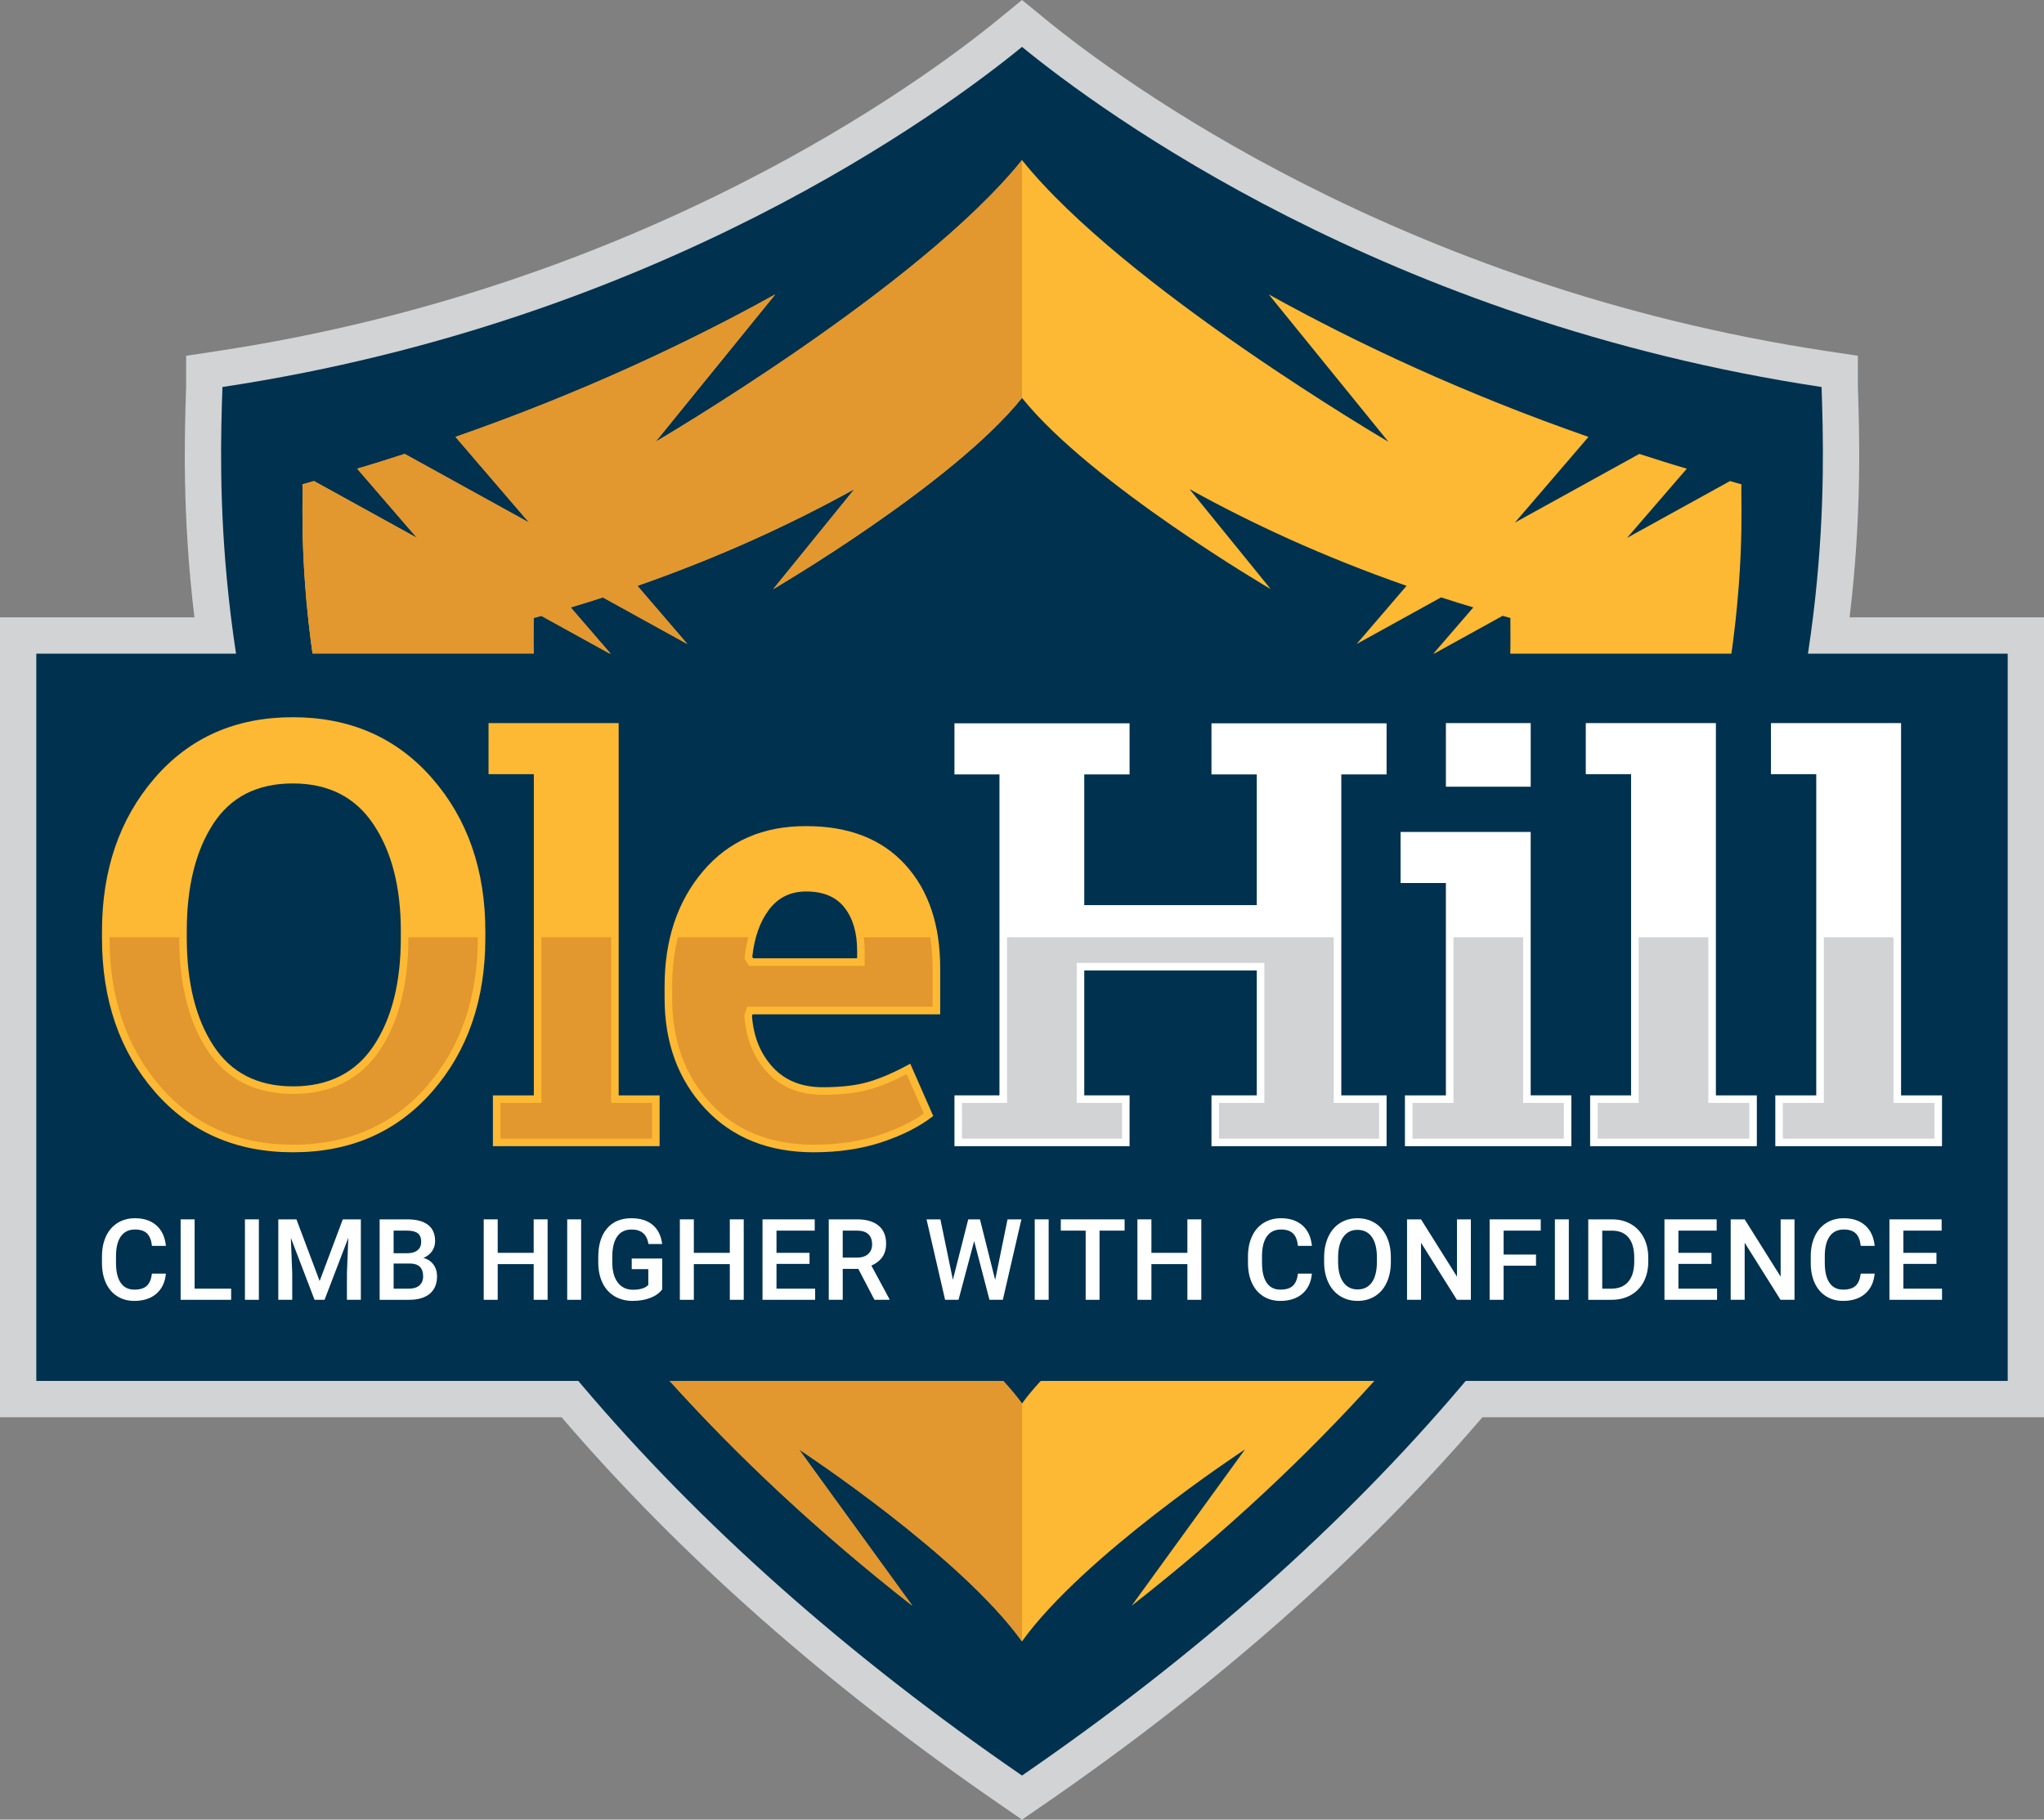 <?xml version="1.0" encoding="UTF-8"?>
<svg id="Layer_1" data-name="Layer 1" xmlns="http://www.w3.org/2000/svg" version="1.1" viewBox="0 0 1417.76 1262.1">
  <rect x="0" y="0" width="1417.76" height="1262.1" fill="#808080" stroke="none"/>
  <defs>
    <style>
      .cls-1 {
        fill: #fdb933;
      }

      .cls-1, .cls-2, .cls-3, .cls-4, .cls-5 {
        stroke-width: 0px;
      }

      .cls-2 {
        fill: #e2972f;
      }

      .cls-3 {
        fill: #fff;
      }

      .cls-4 {
        fill: #00314f;
      }

      .cls-5 {
        fill: #d1d3d4;
      }
    </style>
  </defs>
  <path class="cls-5" d="M1417.76,428.22h-134.85c8.63-71.75,6.84-127.39,5.75-160.18v-21.27l-21.43-3.23C970.77,198.86,777.11,55.82,724.82,13.04l-15.94-13.04-15.94,13.04c-52.29,42.78-245.95,185.82-542.4,230.49l-21.43,3.25v21.26c-1.09,32.8-2.89,88.44,5.75,160.18H0v554.78h389.49c82.81,96.53,184.69,186.51,305.12,269.29l14.27,9.81,14.27-9.81c120.42-82.78,222.3-172.76,305.12-269.29h389.5V428.22Z"/>
  <g>
    <path class="cls-4" d="M708.88,1231.54c-242.39-166.62-408.14-362.34-492.78-581.92-68.57-177.89-63.84-320.33-61.81-381.17v-.02c302.33-45.56,499.63-190.94,554.59-235.9,54.96,44.96,252.26,190.34,554.59,235.9v.02c2.02,60.83,6.76,203.28-61.81,381.17-84.64,219.59-250.39,415.3-492.78,581.92Z"/>
    <g>
      <path class="cls-1" d="M1208.24,336.03c-2.84-.74-5.5-1.61-8.28-2.35l-71.41,39.41,41.45-48c-11.18-3.27-22.05-6.73-32.93-10.25l-86.3,47.63,51.03-59.43c-85.68-29.9-159.57-64.31-221.77-98.84l82.96,102.18s-183.32-107.18-254.11-195.33c-70.79,88.15-254.11,195.33-254.11,195.33l82.96-102.18c-62.21,34.53-136.09,68.94-221.77,98.84l51.03,59.43-86.3-47.63c-10.87,3.52-21.75,6.98-32.93,10.25l41.45,48-71.41-39.41c-2.78.74-5.44,1.61-8.28,2.35,1.73-2.52-3.43,44.56,7.96,122.37h152.85c-.71-19.86.21-30.68-.48-29.67,1.93-.5,3.73-1.09,5.62-1.59l48.48,26.76-28.14-32.59c7.59-2.22,14.97-4.57,22.35-6.96l58.59,32.34-34.64-40.35c58.17-20.3,108.33-43.66,150.57-67.1l-56.33,69.37s124.46-72.77,172.52-132.62c48.06,59.85,172.52,132.62,172.52,132.62l-56.33-69.37c42.23,23.44,92.39,46.81,150.57,67.1l-34.64,40.35,58.59-32.34c7.38,2.39,14.76,4.74,22.35,6.96l-28.14,32.59,48.48-26.76c1.89.5,3.69,1.09,5.62,1.59-.7-1.01.23,9.81-.48,29.67h152.85c11.39-77.82,6.23-124.89,7.96-122.37Z"/>
      <path class="cls-1" d="M913.6,804.34c-38.78,50.34-88.67,101.98-153.06,152.38,0,0,.06-.05.08-.07-.03.02-.07.05-.1.07l53.39-73.61c-2.31,1.51-76.16,50.24-105.04,90.41-28.88-40.17-102.73-88.9-105.04-90.41l53.39,73.61s-.07-.05-.1-.07c.02.02.08.07.08.07-64.38-50.39-114.28-102.04-153.06-152.38h-156.05c62.52,99.94,153.17,206.44,284.68,309.37,0,0-.09-.08-.12-.1.05.03.1.07.15.11l-78.64-108.42c3.4,2.22,112.17,74,154.72,133.17,42.54-59.16,151.32-130.94,154.72-133.17l-78.64,108.42c.05-.04.1-.07.15-.11-.03.03-.12.1-.12.1,131.51-102.93,222.16-209.43,284.68-309.37h-156.05Z"/>
      <g>
        <path class="cls-2" d="M454.77,306.37l82.96-102.18c-62.21,34.53-136.09,68.94-221.77,98.84l51.03,59.43-86.3-47.63c-10.87,3.52-21.75,6.98-32.93,10.25l41.45,48-71.41-39.41c-2.78.74-5.44,1.61-8.28,2.35,1.73-2.52-3.43,44.56,7.96,122.37h152.85c-.71-19.86.21-30.68-.48-29.67,1.93-.5,3.73-1.09,5.62-1.59l48.48,26.76-28.14-32.59c7.59-2.22,14.97-4.57,22.35-6.96l58.59,32.34-34.64-40.35c58.17-20.3,108.33-43.66,150.57-67.1l-56.33,69.37s124.46-72.77,172.52-132.62V111.04c-70.79,88.15-254.11,195.33-254.11,195.33Z"/>
        <path class="cls-2" d="M603.84,883.12l53.39,73.61s-.07-.05-.1-.07c.02.02.08.07.08.07-64.38-50.39-114.28-102.04-153.06-152.38h-156.05c62.52,99.94,153.17,206.44,284.68,309.37,0,0-.09-.08-.12-.1.05.03.1.07.15.11l-78.64-108.42c3.4,2.22,112.17,74,154.72,133.17v-164.94c-28.88-40.17-102.73-88.9-105.04-90.41Z"/>
      </g>
    </g>
    <rect class="cls-4" x="456.67" y="21.91" width="504.42" height="1367.39" transform="translate(1414.49 -3.27) rotate(90)"/>
    <g>
      <g>
        <path class="cls-1" d="M336.64,650.57c0,42.98-12.29,78.5-36.87,106.56-24.58,28.07-56.74,42.1-96.49,42.1s-71.62-14.03-95.99-42.1c-24.38-28.07-36.56-63.59-36.56-106.56v-4.43c0-42.71,12.15-78.16,36.46-106.37,24.31-28.2,56.27-42.3,95.89-42.3s71.95,14.1,96.6,42.3c24.64,28.2,36.97,63.66,36.97,106.37v4.43ZM278.02,645.74c0-30.35-6.31-55-18.94-73.93-12.62-18.94-31.29-28.4-56-28.4s-43.14,9.4-55.3,28.2c-12.16,18.8-18.23,43.51-18.23,74.13v4.83c0,30.89,6.14,55.77,18.43,74.64,12.29,18.87,30.72,28.3,55.3,28.3s43.51-9.43,56-28.3c12.49-18.87,18.73-43.75,18.73-74.64v-4.83Z"/>
        <path class="cls-1" d="M338.87,536.99v-35.46h90.25v258.22h28.4v35.25h-115.63v-35.25h28.4v-222.77h-31.43Z"/>
        <path class="cls-1" d="M564.51,799.24c-31.42,0-56.54-10.07-75.34-30.22-18.8-20.14-28.2-45.73-28.2-76.75v-8.06c0-32.36,8.89-59.02,26.69-79.97,17.79-20.95,41.66-31.36,71.61-31.23,29.41,0,52.24,8.86,68.49,26.59,16.25,17.73,24.38,41.7,24.38,71.92v32.03h-130.14l-.4,1.21c1.07,14.37,5.87,26.19,14.4,35.45,8.53,9.27,20.11,13.9,34.75,13.9,13.02,0,23.84-1.31,32.43-3.93,8.59-2.62,17.99-6.75,28.2-12.39l15.92,36.26c-9,7.12-20.65,13.09-34.95,17.93-14.3,4.83-30.25,7.25-47.84,7.25ZM559.27,618.34c-10.88,0-19.47,4.16-25.79,12.49-6.31,8.33-10.21,19.27-11.68,32.84l.6,1.01h72.12v-5.24c0-12.49-2.92-22.46-8.76-29.92-5.84-7.45-14.67-11.18-26.49-11.18Z"/>
        <path class="cls-3" d="M662.03,537.15v-35.45h121.47v35.45h-31.43v90.65h119.66v-90.65h-31.43v-35.45h121.47v35.45h-31.42v222.6h31.42v35.25h-121.47v-35.25h31.43v-86.62h-119.66v86.62h31.43v35.25h-121.47v-35.25h31.22v-222.6h-31.22Z"/>
        <path class="cls-3" d="M974.5,759.75h28.4v-147.26h-31.43v-35.45h90.25v182.71h28.2v35.25h-115.43v-35.25ZM1061.73,545.65h-58.82v-44.12h58.82v44.12Z"/>
        <path class="cls-3" d="M1099.93,536.99v-35.46h90.25v258.22h28.4v35.25h-115.63v-35.25h28.4v-222.77h-31.43Z"/>
        <path class="cls-3" d="M1228.37,536.99v-35.46h90.25v258.22h28.4v35.25h-115.63v-35.25h28.4v-222.77h-31.43Z"/>
      </g>
      <g>
        <path class="cls-2" d="M283.27,650.1v.47c0,31.79-6.6,57.88-19.61,77.53-13.46,20.34-33.78,30.65-60.38,30.65s-46.43-10.32-59.69-30.69c-12.79-19.65-19.28-45.72-19.28-77.5v-.47h-48.33v.47c0,41.48,11.87,76.17,35.28,103.13,23.22,26.74,54.18,40.3,92.03,40.3s69.13-13.56,92.55-40.32c23.6-26.95,35.57-61.64,35.57-103.11v-.47h-48.13Z"/>
        <polygon class="cls-2" points="423.87 650.1 375.54 650.1 375.54 765 347.14 765 347.14 789.76 452.28 789.76 452.28 765 423.87 765 423.87 650.1"/>
        <path class="cls-2" d="M599.19,650.1c.38,2.97.58,6.08.58,9.34v10.48h-80.33l-3.04-5.06.19-1.76c.5-4.6,1.31-8.92,2.35-13h-48.73c-2.64,10.54-4,21.92-4,34.11v8.06c0,29.51,9.01,54.13,26.79,73.17,17.68,18.95,41.74,28.55,71.5,28.55,16.94,0,32.47-2.35,46.16-6.98,12-4.06,22.12-8.98,30.16-14.66l-11.96-27.26c-8.59,4.44-16.69,7.83-24.15,10.11-9.05,2.76-20.48,4.16-33.96,4.16-16.1,0-29.09-5.25-38.61-15.59-9.31-10.12-14.62-23.11-15.78-38.62l-.08-1.05,1.93-5.79h128.67v-26.78c0-7.54-.55-14.68-1.61-21.42h-46.09Z"/>
      </g>
      <g>
        <polygon class="cls-5" points="925.11 650.1 698.5 650.1 698.5 765 667.27 765 667.27 789.76 778.25 789.76 778.25 765 746.83 765 746.83 667.89 876.98 667.89 876.98 765 845.55 765 845.55 789.76 956.53 789.76 956.53 765 925.11 765 925.11 650.1"/>
        <polygon class="cls-5" points="1056.49 650.1 1008.15 650.1 1008.15 765 979.75 765 979.75 789.76 1084.69 789.76 1084.69 765 1056.49 765 1056.49 650.1"/>
        <polygon class="cls-5" points="1184.93 650.1 1136.6 650.1 1136.6 765 1108.2 765 1108.2 789.76 1213.33 789.76 1213.33 765 1184.93 765 1184.93 650.1"/>
        <polygon class="cls-5" points="1313.38 650.1 1265.05 650.1 1265.05 765 1236.64 765 1236.64 789.76 1341.78 789.76 1341.78 765 1313.38 765 1313.38 650.1"/>
      </g>
    </g>
  </g>
  <g>
    <path class="cls-3" d="M115.07,883.39c-.56,5.95-2.76,10.59-6.59,13.93-3.83,3.33-8.93,5-15.29,5-4.45,0-8.36-1.05-11.75-3.16-3.38-2.11-6-5.1-7.84-8.99-1.84-3.88-2.8-8.39-2.87-13.53v-5.21c0-5.26.93-9.9,2.8-13.91,1.86-4.01,4.54-7.1,8.03-9.28,3.49-2.17,7.52-3.26,12.09-3.26,6.16,0,11.11,1.67,14.87,5,3.75,3.33,5.94,8.05,6.55,14.16h-9.66c-.46-4.01-1.63-6.9-3.51-8.68-1.88-1.78-4.63-2.66-8.26-2.66-4.22,0-7.45,1.54-9.71,4.62-2.26,3.08-3.42,7.6-3.47,13.56v4.95c0,6.03,1.08,10.64,3.24,13.81,2.16,3.17,5.32,4.76,9.48,4.76,3.81,0,6.67-.86,8.58-2.57,1.91-1.71,3.13-4.56,3.64-8.55h9.66Z"/>
    <path class="cls-3" d="M134.99,893.82h25.33v7.74h-35.03v-55.8h9.7v48.06Z"/>
    <path class="cls-3" d="M179.56,901.56h-9.66v-55.8h9.66v55.8Z"/>
    <path class="cls-3" d="M205.62,845.76l16.09,42.77,16.06-42.77h12.53v55.8h-9.66v-18.4l.96-24.6-16.48,43h-6.94l-16.44-42.96.96,24.56v18.4h-9.66v-55.8h12.57Z"/>
    <path class="cls-3" d="M263.33,901.56v-55.8h19.12c6.31,0,11.11,1.26,14.41,3.79,3.3,2.53,4.94,6.3,4.94,11.31,0,2.56-.69,4.85-2.07,6.9-1.38,2.04-3.4,3.63-6.05,4.75,3.01.82,5.34,2.36,6.99,4.62,1.65,2.26,2.47,4.98,2.47,8.14,0,5.24-1.68,9.26-5.04,12.07-3.36,2.81-8.17,4.22-14.43,4.22h-20.35ZM273.03,869.25h9.5c3.01,0,5.37-.68,7.07-2.05,1.7-1.37,2.55-3.3,2.55-5.81,0-2.76-.79-4.75-2.36-5.98-1.57-1.23-4.02-1.84-7.34-1.84h-9.43v15.67ZM273.03,876.38v17.44h10.77c3.04,0,5.42-.75,7.13-2.26,1.71-1.51,2.57-3.6,2.57-6.28,0-5.8-2.96-8.76-8.89-8.89h-11.57Z"/>
    <path class="cls-3" d="M379.83,901.56h-9.66v-24.76h-24.95v24.76h-9.7v-55.8h9.7v23.22h24.95v-23.22h9.66v55.8Z"/>
    <path class="cls-3" d="M403.09,901.56h-9.66v-55.8h9.66v55.8Z"/>
    <path class="cls-3" d="M459.35,894.31c-2.02,2.63-4.82,4.63-8.39,5.98-3.58,1.35-7.64,2.03-12.19,2.03s-8.81-1.06-12.42-3.18c-3.6-2.12-6.38-5.15-8.33-9.1-1.95-3.95-2.97-8.55-3.05-13.81v-4.37c0-8.43,2.02-15.02,6.05-19.76s9.67-7.11,16.9-7.11c6.21,0,11.14,1.54,14.79,4.62,3.65,3.08,5.85,7.51,6.59,13.28h-9.5c-1.07-6.72-4.97-10.08-11.69-10.08-4.34,0-7.65,1.56-9.91,4.69-2.26,3.13-3.43,7.72-3.51,13.77v4.29c0,6.03,1.27,10.7,3.81,14.03,2.54,3.33,6.07,5,10.6,5,4.96,0,8.48-1.12,10.58-3.37v-10.92h-11.5v-7.36h21.15v21.38Z"/>
    <path class="cls-3" d="M515.87,901.56h-9.66v-24.76h-24.95v24.76h-9.7v-55.8h9.7v23.22h24.95v-23.22h9.66v55.8Z"/>
    <path class="cls-3" d="M561.51,876.65h-22.92v17.17h26.79v7.74h-36.48v-55.8h36.21v7.82h-26.52v15.41h22.92v7.66Z"/>
    <path class="cls-3" d="M595.35,880.1h-10.81v21.46h-9.7v-55.8h19.62c6.44,0,11.41,1.44,14.91,4.33,3.5,2.89,5.25,7.07,5.25,12.54,0,3.73-.9,6.86-2.7,9.38-1.8,2.52-4.31,4.46-7.53,5.81l12.53,23.23v.5h-10.39l-11.19-21.46ZM584.54,872.28h9.96c3.27,0,5.83-.82,7.66-2.47,1.84-1.65,2.76-3.9,2.76-6.76s-.85-5.3-2.55-6.94c-1.7-1.64-4.23-2.48-7.61-2.53h-10.23v18.7Z"/>
    <path class="cls-3" d="M690.27,887.76l8.58-42h9.62l-12.88,55.8h-9.27l-10.62-40.74-10.85,40.74h-9.31l-12.88-55.8h9.62l8.66,41.92,10.65-41.92h8.13l10.54,42Z"/>
    <path class="cls-3" d="M727.37,901.56h-9.66v-55.8h9.66v55.8Z"/>
    <path class="cls-3" d="M780.06,853.58h-17.4v47.98h-9.62v-47.98h-17.25v-7.82h44.26v7.82Z"/>
    <path class="cls-3" d="M833.25,901.56h-9.66v-24.76h-24.95v24.76h-9.7v-55.8h9.7v23.22h24.95v-23.22h9.66v55.8Z"/>
    <path class="cls-3" d="M909.97,883.39c-.56,5.95-2.76,10.59-6.59,13.93-3.83,3.33-8.93,5-15.29,5-4.45,0-8.36-1.05-11.75-3.16-3.38-2.11-6-5.1-7.84-8.99-1.84-3.88-2.8-8.39-2.87-13.53v-5.21c0-5.26.93-9.9,2.8-13.91,1.86-4.01,4.54-7.1,8.03-9.28,3.49-2.17,7.52-3.26,12.09-3.26,6.16,0,11.11,1.67,14.87,5,3.75,3.33,5.94,8.05,6.55,14.16h-9.66c-.46-4.01-1.63-6.9-3.51-8.68-1.88-1.78-4.63-2.66-8.26-2.66-4.22,0-7.45,1.54-9.71,4.62-2.26,3.08-3.42,7.6-3.47,13.56v4.95c0,6.03,1.08,10.64,3.24,13.81,2.16,3.17,5.32,4.76,9.48,4.76,3.81,0,6.67-.86,8.58-2.57,1.91-1.71,3.13-4.56,3.64-8.55h9.66Z"/>
    <path class="cls-3" d="M964.73,875.11c0,5.47-.94,10.26-2.83,14.39-1.89,4.13-4.59,7.29-8.11,9.5-3.51,2.21-7.56,3.32-12.13,3.32s-8.55-1.11-12.09-3.32c-3.54-2.21-6.27-5.36-8.2-9.44-1.93-4.09-2.91-8.8-2.93-14.14v-3.14c0-5.44.96-10.25,2.89-14.41,1.93-4.16,4.65-7.35,8.16-9.56,3.51-2.21,7.54-3.31,12.09-3.31s8.58,1.09,12.09,3.28c3.51,2.18,6.23,5.33,8.14,9.43,1.92,4.1,2.89,8.87,2.91,14.31v3.1ZM955.04,872.2c0-6.18-1.17-10.92-3.51-14.22-2.34-3.3-5.65-4.94-9.95-4.94s-7.47,1.64-9.83,4.93c-2.36,3.28-3.57,7.93-3.62,13.93v3.22c0,6.13,1.19,10.87,3.58,14.22,2.39,3.35,5.7,5.02,9.95,5.02s7.59-1.63,9.91-4.9c2.31-3.27,3.47-8.05,3.47-14.33v-2.91Z"/>
    <path class="cls-3" d="M1020.22,901.56h-9.7l-24.87-39.59v39.59h-9.7v-55.8h9.7l24.95,39.74v-39.74h9.62v55.8Z"/>
    <path class="cls-3" d="M1065.4,877.91h-22.46v23.65h-9.7v-55.8h35.45v7.82h-25.75v16.59h22.46v7.74Z"/>
    <path class="cls-3" d="M1088.17,901.56h-9.66v-55.8h9.66v55.8Z"/>
    <path class="cls-3" d="M1101.65,901.56v-55.8h16.48c4.93,0,9.31,1.1,13.13,3.3,3.82,2.2,6.78,5.31,8.87,9.35s3.14,8.66,3.14,13.87v2.8c0,5.29-1.05,9.94-3.16,13.95-2.11,4.01-5.11,7.1-9.01,9.28-3.9,2.17-8.36,3.26-13.39,3.26h-16.06ZM1111.35,853.58v40.24h6.32c5.08,0,8.99-1.59,11.71-4.77,2.72-3.18,4.11-7.75,4.16-13.7v-3.1c0-6.06-1.32-10.68-3.95-13.87-2.63-3.19-6.45-4.79-11.46-4.79h-6.78Z"/>
    <path class="cls-3" d="M1187.11,876.65h-22.92v17.17h26.79v7.74h-36.48v-55.8h36.21v7.82h-26.52v15.41h22.92v7.66Z"/>
    <path class="cls-3" d="M1244.71,901.56h-9.7l-24.87-39.59v39.59h-9.7v-55.8h9.7l24.95,39.74v-39.74h9.62v55.8Z"/>
    <path class="cls-3" d="M1300.31,883.39c-.56,5.95-2.76,10.59-6.59,13.93-3.83,3.33-8.93,5-15.29,5-4.45,0-8.36-1.05-11.75-3.16-3.38-2.11-6-5.1-7.84-8.99-1.84-3.88-2.8-8.39-2.87-13.53v-5.21c0-5.26.93-9.9,2.8-13.91,1.86-4.01,4.54-7.1,8.03-9.28,3.49-2.17,7.52-3.26,12.09-3.26,6.16,0,11.11,1.67,14.87,5,3.75,3.33,5.94,8.05,6.55,14.16h-9.66c-.46-4.01-1.63-6.9-3.51-8.68-1.88-1.78-4.63-2.66-8.26-2.66-4.22,0-7.45,1.54-9.71,4.62-2.26,3.08-3.42,7.6-3.47,13.56v4.95c0,6.03,1.08,10.64,3.24,13.81,2.16,3.17,5.32,4.76,9.48,4.76,3.81,0,6.67-.86,8.58-2.57,1.91-1.71,3.13-4.56,3.64-8.55h9.66Z"/>
    <path class="cls-3" d="M1343.16,876.65h-22.92v17.17h26.79v7.74h-36.48v-55.8h36.21v7.82h-26.52v15.41h22.92v7.66Z"/>
  </g>
</svg>